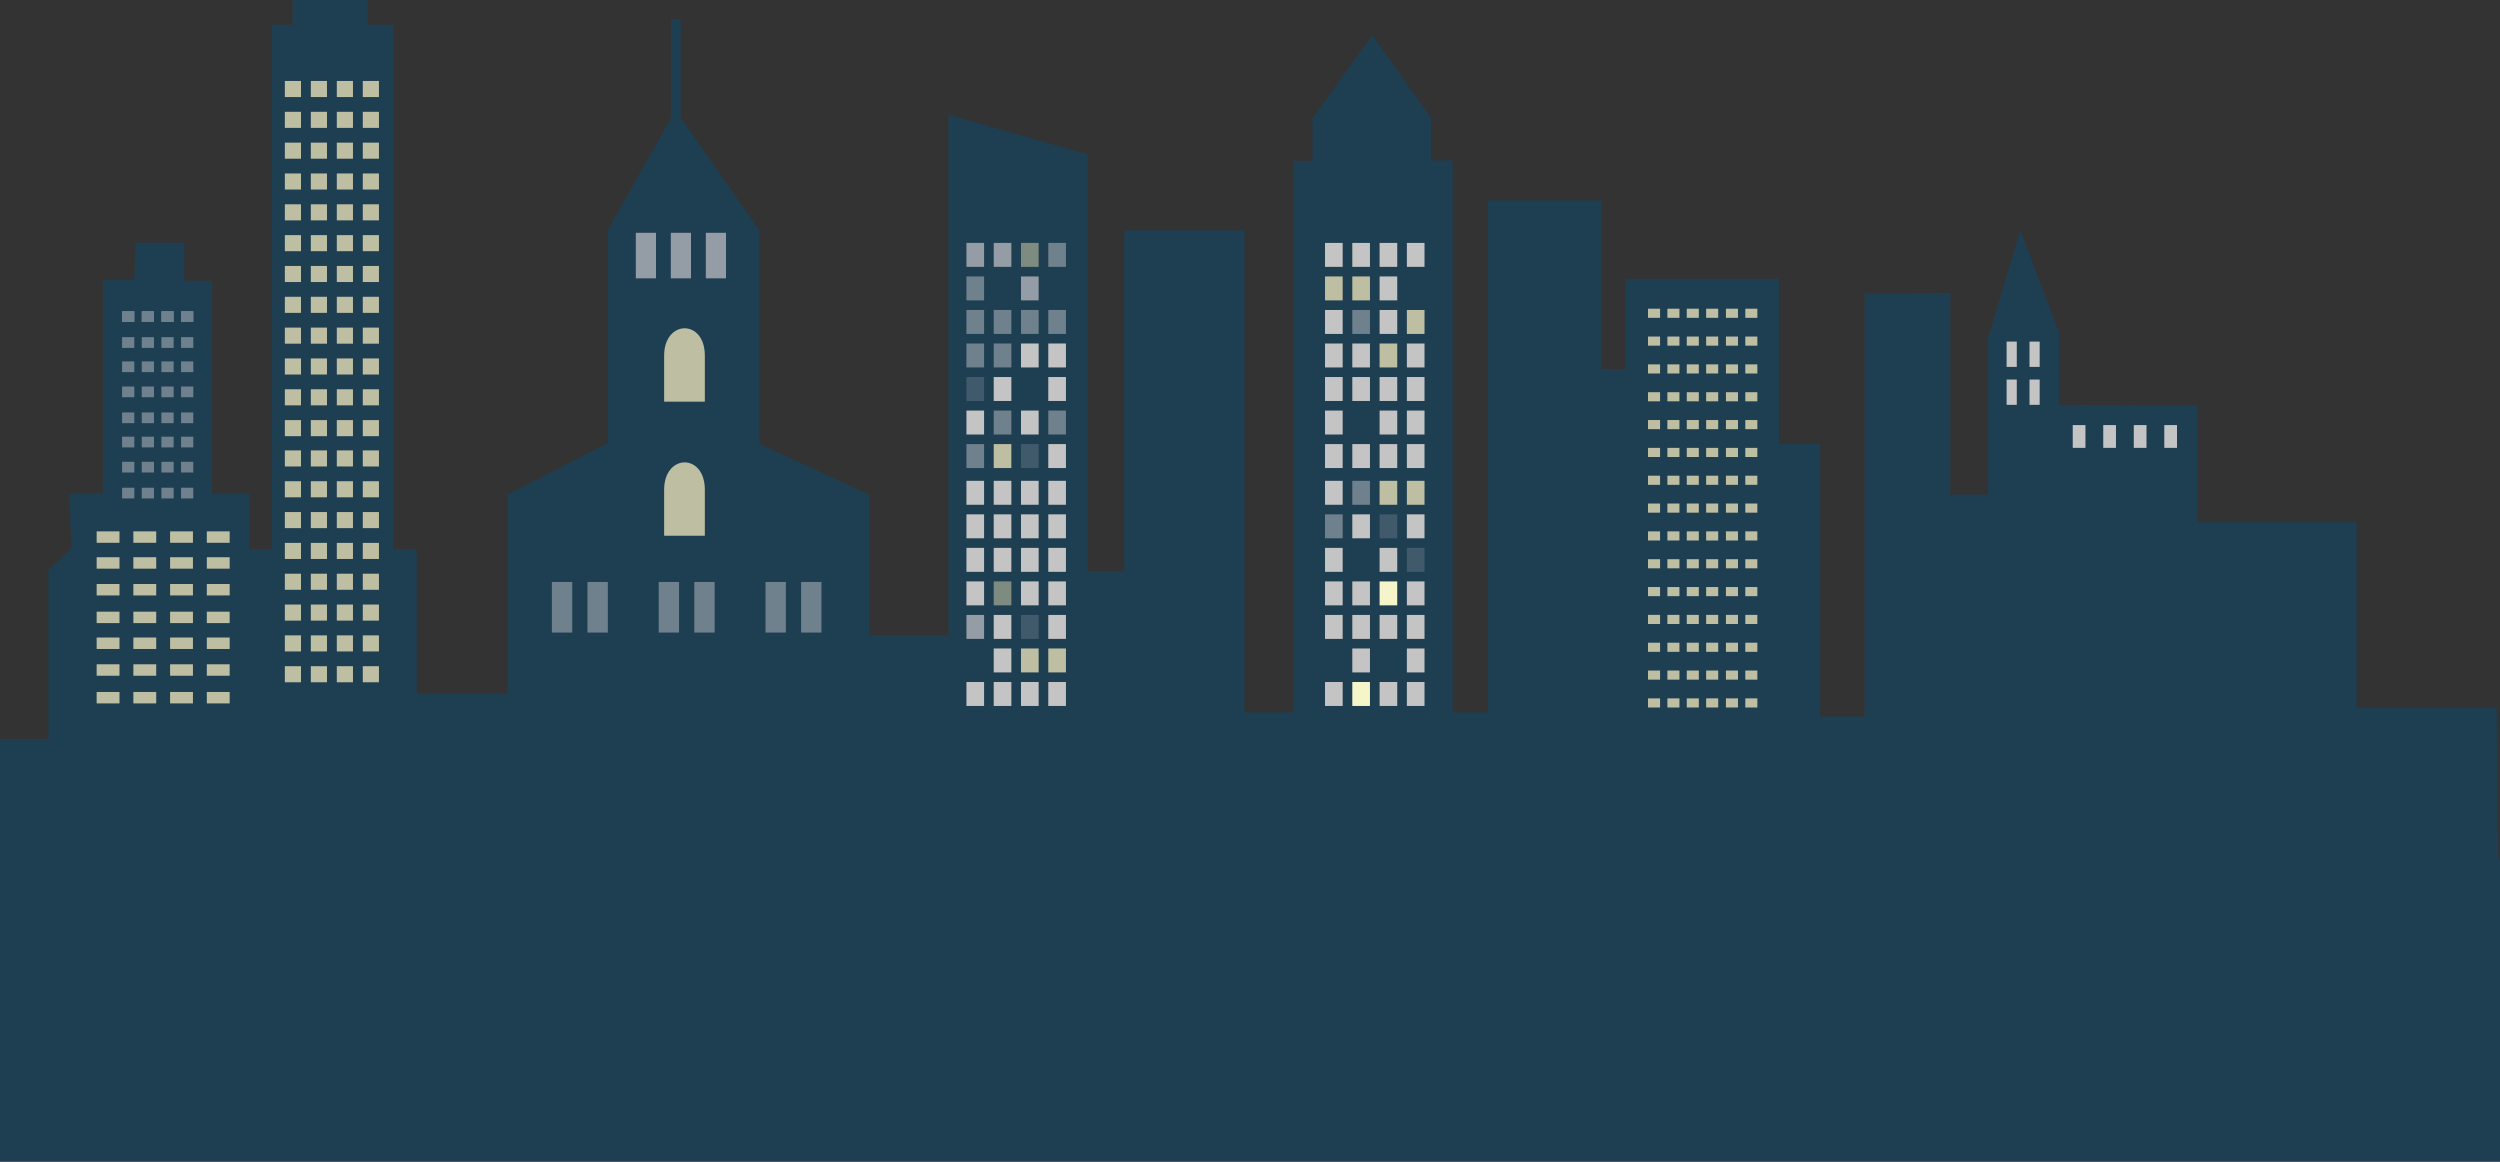 <svg xmlns="http://www.w3.org/2000/svg" width="990" height="460" fill="none" viewBox="0 0 990 460">
  <rect x="0" y="0" width="990" height="460" fill="#333333" stroke="none"/>
  <g clip-path="url(#a)">
    <path fill="#1E3E51" d="M988.705 280.344h-55.437v-73.586h-63.115v-46.106l-54.799-.354v-28.711l-15.281-40.382-12.785 42.526v62.12h-14.962v-79.888l-33.904.354v167.401h-17.61V175.772h-16.238v-65.365h-60.75v35.722h-9.631V79.347h-45.036v202.749h-13.893V63.519h-8.579V46.85l-23.203-32.98-23.711 32.98v16.892h-7.584v218.353h-19.336V91.204h-47.647v134.962h-14.511V61.114l-55.099-15.698V251.54H344.13v-55.689l-43.479-20.079V91.205l-31.069-44.633V7.588h-3.867v39.151l-24.931 44.242v84.455l-39.855 20.415v78.695h-35.932v-57.087h-9.274V9.769H145.51V0h-29.624v9.77h-8.241v207.689H98.69v-22.074h-14.7V111.19H73.01v-15.1H53.635l-.432 14.746H40.738v84.549H27.484l.807 21.72-9.086 8.706v66.819H0v114.177h990l-1.295-126.463Z"/>
  </g>
  <!-- Church-last-windows(replace fill with variable window-maincolor, + opacity 0.6 -->
  <g fill="#C4C4C4">
    <rect width="4.028" height="10.02" transform="matrix(-1 0 0 1 798.646 135.269)"/>
    <rect width="4.028" height="10.02" transform="matrix(-1 0 0 1 807.71 135.269)"/>
    <rect width="4.028" height="10.02" transform="matrix(-1 0 0 1 798.645 150.298)"/>
    <rect width="4.028" height="10.02" transform="matrix(-1 0 0 1 807.71 150.298)"/>
    <rect width="5.036" height="9.018" transform="matrix(-1 0 0 1 825.84 168.335)"/>
    <rect width="5.036" height="9.018" transform="matrix(-1 0 0 1 837.925 168.335)"/>
    <rect width="5.036" height="9.018" transform="matrix(-1 0 0 1 850.012 168.335)"/>
    <rect width="5.036" height="9.018" transform="matrix(-1 0 0 1 862.097 168.335)"/>
  </g>
  <!-- BULDING-1 BACK -->
  <rect width="4.844" height="4.249" x="48.344" y="133.519" fill="#70818E"/>
  <rect width="4.844" height="4.249" x="48.344" y="163.329" fill="#70818E"/>
  <rect width="4.844" height="4.249" x="48.344" y="193.141" fill="#70818E"/>
  <rect width="4.844" height="4.249" x="56.129" y="133.519" fill="#70818E"/>
  <rect width="4.844" height="4.249" x="56.129" y="163.329" fill="#70818E"/>
  <rect width="4.844" height="4.249" x="56.129" y="193.141" fill="#70818E"/>
  <rect width="4.844" height="4.249" x="48.345" y="123.241" fill="#70818E"/>
  <rect width="4.844" height="4.249" x="63.917" y="123.241" fill="#70818E"/>
  <rect width="4.844" height="4.249" x="56.13" y="123.241" fill="#70818E"/>
  <rect width="4.844" height="4.249" x="71.7" y="123.241" fill="#70818E"/>
  <rect width="4.844" height="4.249" x="48.345" y="123.241" fill="#70818E"/>
  <rect width="4.844" height="4.249" x="63.917" y="123.241" fill="#70818E"/>
  <rect width="4.844" height="4.249" x="56.13" y="123.241" fill="#70818E"/>
  <rect width="4.844" height="4.249" x="71.7" y="123.241" fill="#70818E"/>
  <rect width="4.844" height="4.249" x="48.345" y="153.055" fill="#70818E"/>
  <rect width="4.844" height="4.249" x="63.917" y="153.055" fill="#70818E"/>
  <rect width="4.844" height="4.249" x="56.13" y="153.055" fill="#70818E"/>
  <rect width="4.844" height="4.249" x="71.7" y="153.055" fill="#70818E"/>
  <rect width="4.844" height="4.249" x="48.345" y="182.866" fill="#70818E"/>
  <rect width="4.844" height="4.249" x="63.917" y="182.866" fill="#70818E"/>
  <rect width="4.844" height="4.249" x="56.13" y="182.866" fill="#70818E"/>
  <rect width="4.844" height="4.249" x="71.7" y="182.866" fill="#70818E"/>
  <rect width="4.844" height="4.249" x="48.345" y="143.117" fill="#70818E"/>
  <rect width="4.844" height="4.249" x="63.917" y="143.117" fill="#70818E"/>
  <rect width="4.844" height="4.249" x="56.13" y="143.117" fill="#70818E"/>
  <rect width="4.844" height="4.249" x="71.7" y="143.117" fill="#70818E"/>
  <rect width="4.844" height="4.249" x="48.345" y="172.929" fill="#70818E"/>
  <rect width="4.844" height="4.249" x="63.917" y="172.929" fill="#70818E"/>
  <rect width="4.844" height="4.249" x="56.13" y="172.929" fill="#70818E"/>
  <rect width="4.844" height="4.249" x="71.7" y="172.929" fill="#70818E"/>
  <rect width="4.844" height="4.249" x="63.916" y="133.516" fill="#70818E"/>
  <rect width="4.844" height="4.249" x="63.916" y="163.329" fill="#70818E"/>
  <rect width="4.844" height="4.249" x="63.916" y="193.14" fill="#70818E"/>
  <rect width="4.844" height="4.249" x="71.7" y="133.516" fill="#70818E"/>
  <rect width="4.844" height="4.249" x="71.7" y="163.329" fill="#70818E"/>
  <rect width="4.844" height="4.249" x="71.7" y="193.14" fill="#70818E"/>
<!-- BULDING 1 FRONT -->
  <rect width="9.049" height="4.532" x="38.272" y="210.418" fill="#BEBEA2"/>
  <rect width="9.049" height="4.532" x="38.272" y="242.219" fill="#BEBEA2"/>
  <rect width="9.049" height="4.532" x="38.272" y="274.021" fill="#BEBEA2"/>
  <rect width="9.049" height="4.532" x="52.814" y="210.418" fill="#BEBEA2"/>
  <rect width="9.049" height="4.532" x="52.814" y="242.219" fill="#BEBEA2"/>
  <rect width="9.049" height="4.532" x="52.814" y="274.021" fill="#BEBEA2"/>
  <rect width="9.049" height="4.532" x="38.272" y="231.26" fill="#BEBEA2"/>
  <rect width="9.049" height="4.532" x="67.357" y="231.26" fill="#BEBEA2"/>
  <rect width="9.049" height="4.532" x="52.813" y="231.26" fill="#BEBEA2"/>
  <rect width="9.049" height="4.532" x="81.899" y="231.26" fill="#BEBEA2"/>
  <rect width="9.049" height="4.532" x="38.272" y="263.06" fill="#BEBEA2"/>
  <rect width="9.049" height="4.532" x="67.357" y="263.06" fill="#BEBEA2"/>
  <rect width="9.049" height="4.532" x="52.813" y="263.06" fill="#BEBEA2"/>
  <rect width="9.049" height="4.532" x="81.899" y="263.06" fill="#BEBEA2"/>
  <rect width="9.049" height="4.532" x="38.272" y="220.659" fill="#BEBEA2"/>
  <rect width="9.049" height="4.532" x="67.357" y="220.659" fill="#BEBEA2"/>
  <rect width="9.049" height="4.532" x="52.813" y="220.659" fill="#BEBEA2"/>
  <rect width="9.049" height="4.532" x="81.899" y="220.659" fill="#BEBEA2"/>
  <rect width="9.049" height="4.532" x="38.272" y="252.461" fill="#BEBEA2"/>
  <rect width="9.049" height="4.532" x="67.357" y="252.461" fill="#BEBEA2"/>
  <rect width="9.049" height="4.532" x="52.813" y="252.461" fill="#BEBEA2"/>
  <rect width="9.049" height="4.532" x="81.899" y="252.461" fill="#BEBEA2"/>
  <rect width="9.049" height="4.532" x="67.356" y="210.418" fill="#BEBEA2"/>
  <rect width="9.049" height="4.532" x="67.356" y="242.219" fill="#BEBEA2"/>
  <rect width="9.049" height="4.532" x="67.356" y="274.021" fill="#BEBEA2"/>
  <rect width="9.049" height="4.532" x="81.899" y="210.418" fill="#BEBEA2"/>
  <rect width="9.049" height="4.532" x="81.899" y="242.219" fill="#BEBEA2"/>
  <rect width="9.049" height="4.532" x="81.899" y="274.021" fill="#BEBEA2"/>
  <!-- BUILDING 3 CHURCH -->
  <rect width="7.998" height="18.036" x="251.78" y="92.186" fill="#949CA5"/>
  <rect width="7.998" height="18.036" x="265.642" y="92.186" fill="#949CA5"/>
  <rect width="7.998" height="18.036" x="279.505" y="92.186" fill="#949CA5"/>
  <g fill="#70818E">
    <rect width="8.057" height="20.04" x="218.545" y="230.457"/>
    <rect width="8.057" height="20.04" x="232.644" y="230.457"/>
  </g>
  <g fill="#70818E">
    <rect width="8.057" height="20.04" x="260.845" y="230.457"/>
    <rect width="8.057" height="20.04" x="274.944" y="230.457"/>
  </g>
  <g fill="#70818E">
    <rect width="8.057" height="20.04" x="303.144" y="230.457"/>
    <rect width="8.057" height="20.04" x="317.243" y="230.457"/>
  </g>
  <path fill="#BEBEA2" d="M263 140.819v18.239h16.114v-18.239c0-14.591-16.114-14.259-16.114 0Z"/>
  <path fill="#BEBEA2" d="M263 193.924v18.239h16.114v-18.239c0-14.591-16.114-14.259-16.114 0Z"/>
  <!-- BULDING 4 -->
    <rect width="6.991" height="9.484" fill="#949CA5" transform="matrix(-1 0 0 1 389.696 96.19)"/>
    <rect width="6.991" height="9.484" fill="#949CA5" transform="matrix(-1 0 0 1 400.501 96.19)"/>
    <path fill="#7E8B81" d="M411.305 96.19h-6.991v9.485h6.991v-9.484Z"/>
    <rect width="6.991" height="9.484" fill="#70818E" transform="matrix(-1 0 0 1 422.109 96.19)"/>
    <rect width="6.991" height="9.484" fill="#70818E" transform="matrix(-1 0 0 1 389.696 109.469)"/>
    <rect width="6.991" height="9.484" fill="#949CA5" transform="matrix(-1 0 0 1 411.305 109.469)"/>
    <rect width="6.991" height="9.484" fill="#70818E" transform="matrix(-1 0 0 1 389.696 122.745)"/>
    <rect width="6.991" height="9.484" fill="#70818E" transform="matrix(-1 0 0 1 400.501 122.745)"/>
    <rect width="6.991" height="9.484" fill="#70818E" transform="matrix(-1 0 0 1 411.305 122.745)"/>
    <rect width="6.991" height="9.484" fill="#70818E" transform="matrix(-1 0 0 1 422.109 122.745)"/>
    <rect width="6.991" height="9.484" fill="#70818E" transform="matrix(-1 0 0 1 389.696 136.025)"/>
    <rect width="6.991" height="9.484" fill="#70818E" transform="matrix(-1 0 0 1 400.501 136.025)"/>
    <rect width="6.991" height="9.484" fill="#C4C4C4" transform="matrix(-1 0 0 1 411.305 136.025)"/>
    <rect width="6.991" height="9.484" fill="#C4C4C4" transform="matrix(-1 0 0 1 422.109 136.025)"/>
    <rect width="6.991" height="9.484" fill="#405A6B" transform="matrix(-1 0 0 1 389.696 149.303)"/>
    <rect width="6.991" height="9.484" fill="#C4C4C4" transform="matrix(-1 0 0 1 400.501 149.303)"/>
    <rect width="6.991" height="9.484" fill="#C4C4C4" transform="matrix(-1 0 0 1 422.109 149.303)"/>
    <rect width="6.991" height="9.484" fill="#C4C4C4" transform="matrix(-1 0 0 1 389.696 162.582)"/>
    <rect width="6.991" height="9.484" fill="#70818E" transform="matrix(-1 0 0 1 400.501 162.582)"/>
    <rect width="6.991" height="9.484" fill="#C4C4C4" transform="matrix(-1 0 0 1 411.305 162.582)"/>
    <rect width="6.991" height="9.484" fill="#70818E" transform="matrix(-1 0 0 1 422.109 162.582)"/>
    <rect width="6.991" height="9.484" fill="#70818E" transform="matrix(-1 0 0 1 389.696 175.861)"/>
    <rect width="6.991" height="9.484" fill="#BEBEA2" transform="matrix(-1 0 0 1 400.501 175.861)"/>
    <rect width="6.991" height="9.484" fill="#405A6B" transform="matrix(-1 0 0 1 411.305 175.861)"/>
    <rect width="6.991" height="9.484" fill="#C4C4C4" transform="matrix(-1 0 0 1 422.109 175.861)"/>
    <rect width="6.991" height="9.484" fill="#C4C4C4" transform="matrix(-1 0 0 1 389.696 190.403)"/>
    <rect width="6.991" height="9.484" fill="#C4C4C4" transform="matrix(-1 0 0 1 400.501 190.403)"/>
    <rect width="6.991" height="9.484" fill="#C4C4C4" transform="matrix(-1 0 0 1 411.305 190.403)"/>
    <rect width="6.991" height="9.484" fill="#C4C4C4" transform="matrix(-1 0 0 1 422.109 190.403)"/>
    <rect width="6.991" height="9.484" fill="#C4C4C4" transform="matrix(-1 0 0 1 389.696 203.68)"/>
    <rect width="6.991" height="9.484" fill="#C4C4C4" transform="matrix(-1 0 0 1 400.501 203.68)"/>
    <rect width="6.991" height="9.484" fill="#C4C4C4" transform="matrix(-1 0 0 1 411.305 203.68)"/>
    <rect width="6.991" height="9.484" fill="#C4C4C4" transform="matrix(-1 0 0 1 422.109 203.68)"/>
    <rect width="6.991" height="9.484" fill="#C4C4C4" transform="matrix(-1 0 0 1 389.696 216.959)"/>
    <rect width="6.991" height="9.484" fill="#C4C4C4" transform="matrix(-1 0 0 1 400.501 216.959)"/>
    <rect width="6.991" height="9.484" fill="#C4C4C4" transform="matrix(-1 0 0 1 411.305 216.959)"/>
    <rect width="6.991" height="9.484" fill="#C4C4C4" transform="matrix(-1 0 0 1 422.109 216.959)"/>
    <rect width="6.991" height="9.484" fill="#C4C4C4" transform="matrix(-1 0 0 1 389.696 230.237)"/>
    <rect width="6.991" height="9.484" fill="#7E8B81" transform="matrix(-1 0 0 1 400.501 230.237)"/>
    <rect width="6.991" height="9.484" fill="#C4C4C4" transform="matrix(-1 0 0 1 411.305 230.237)"/>
    <rect width="6.991" height="9.484" fill="#C4C4C4" transform="matrix(-1 0 0 1 422.109 230.237)"/>
    <rect width="6.991" height="9.484" fill="#949CA5" transform="matrix(-1 0 0 1 389.696 243.515)"/>
    <rect width="6.991" height="9.484" fill="#C4C4C4" transform="matrix(-1 0 0 1 400.501 243.515)"/>
    <rect width="6.991" height="9.484" fill="#405A6B" transform="matrix(-1 0 0 1 411.305 243.515)"/>
    <rect width="6.991" height="9.484" fill="#C4C4C4" transform="matrix(-1 0 0 1 422.109 243.515)"/>
    <rect width="6.991" height="9.484" fill="#C4C4C4" transform="matrix(-1 0 0 1 400.501 256.794)"/>
    <rect width="6.991" height="9.484" fill="#BEBEA2" transform="matrix(-1 0 0 1 411.305 256.794)"/>
    <rect width="6.991" height="9.484" fill="#BEBEA2" transform="matrix(-1 0 0 1 422.109 256.794)"/>
    <rect width="6.991" height="9.484" fill="#C4C4C4" transform="matrix(-1 0 0 1 389.696 270.072)"/>
    <rect width="6.991" height="9.484" fill="#C4C4C4" transform="matrix(-1 0 0 1 400.501 270.072)"/>
    <rect width="6.991" height="9.484" fill="#C4C4C4" transform="matrix(-1 0 0 1 411.305 270.072)"/>
    <rect width="6.991" height="9.484" fill="#C4C4C4" transform="matrix(-1 0 0 1 422.109 270.072)"/>
  <!-- BUILDING 5 -->
    <rect width="6.991" height="9.484" fill="#C4C4C4" transform="matrix(1 0 0 -1 557.12 279.557)"/>
    <rect width="6.991" height="9.484" fill="#C4C4C4" transform="matrix(1 0 0 -1 546.316 279.557)"/>
    <rect width="6.991" height="9.484" fill="#F5F5C9" transform="matrix(1 0 0 -1 535.512 279.557)"/>
    <rect width="6.991" height="9.484" fill="#C4C4C4" transform="matrix(1 0 0 -1 524.708 279.557)"/>
    <rect width="6.991" height="9.484" fill="#C4C4C4" transform="matrix(1 0 0 -1 557.12 266.28)"/>
    <rect width="6.991" height="9.484" fill="#C4C4C4" transform="matrix(1 0 0 -1 535.512 266.28)"/>
    <rect width="6.991" height="9.484" fill="#C4C4C4" transform="matrix(1 0 0 -1 557.12 253.001)"/>
    <rect width="6.991" height="9.484" fill="#C4C4C4" transform="matrix(1 0 0 -1 546.316 253.001)"/>
    <rect width="6.991" height="9.484" fill="#C4C4C4" transform="matrix(1 0 0 -1 535.512 253.001)"/>
    <rect width="6.991" height="9.484" fill="#C4C4C4" transform="matrix(1 0 0 -1 524.708 253.001)"/>
    <rect width="6.991" height="9.484" fill="#C4C4C4" transform="matrix(1 0 0 -1 557.12 239.722)"/>
    <rect width="6.991" height="9.484" fill="#F5F5C9" transform="matrix(1 0 0 -1 546.316 239.722)"/>
    <rect width="6.991" height="9.484" fill="#C4C4C4" transform="matrix(1 0 0 -1 535.512 239.722)"/>
    <rect width="6.991" height="9.484" fill="#C4C4C4" transform="matrix(1 0 0 -1 524.708 239.722)"/>
    <rect width="6.991" height="9.484" fill="#405A6B" transform="matrix(1 0 0 -1 557.12 226.444)"/>
    <rect width="6.991" height="9.484" fill="#C4C4C4" transform="matrix(1 0 0 -1 546.316 226.444)"/>
    <rect width="6.991" height="9.484" fill="#C4C4C4" transform="matrix(1 0 0 -1 524.708 226.444)"/>
    <rect width="6.991" height="9.484" fill="#C4C4C4" transform="matrix(1 0 0 -1 557.12 213.165)"/>
    <rect width="6.991" height="9.484" fill="#405A6B" transform="matrix(1 0 0 -1 546.316 213.165)"/>
    <rect width="6.991" height="9.484" fill="#C4C4C4" transform="matrix(1 0 0 -1 535.512 213.165)"/>
    <rect width="6.991" height="9.484" fill="#70818E" transform="matrix(1 0 0 -1 524.708 213.165)"/>
    <rect width="6.991" height="9.484" fill="#BEBEA2" transform="matrix(1 0 0 -1 557.12 199.888)"/>
    <rect width="6.991" height="9.484" fill="#BEBEA2" transform="matrix(1 0 0 -1 546.316 199.888)"/>
    <rect width="6.991" height="9.484" fill="#70818E" transform="matrix(1 0 0 -1 535.512 199.888)"/>
    <rect width="6.991" height="9.484" fill="#C4C4C4" transform="matrix(1 0 0 -1 524.708 199.888)"/>
    <rect width="6.991" height="9.484" fill="#C4C4C4" transform="matrix(1 0 0 -1 557.12 185.346)"/>
    <rect width="6.991" height="9.484" fill="#C4C4C4" transform="matrix(1 0 0 -1 546.316 185.346)"/>
    <rect width="6.991" height="9.484" fill="#C4C4C4" transform="matrix(1 0 0 -1 535.512 185.346)"/>
    <rect width="6.991" height="9.484" fill="#C4C4C4" transform="matrix(1 0 0 -1 524.708 185.346)"/>
    <rect width="6.991" height="9.484" fill="#C4C4C4" transform="matrix(1 0 0 -1 557.12 172.068)"/>
    <rect width="6.991" height="9.484" fill="#C4C4C4" transform="matrix(1 0 0 -1 546.316 172.068)"/>
    <rect width="6.991" height="9.484" fill="#C4C4C4" transform="matrix(1 0 0 -1 524.708 172.068)"/>
    <rect width="6.991" height="9.484" fill="#C4C4C4" transform="matrix(1 0 0 -1 557.12 158.789)"/>
    <rect width="6.991" height="9.484" fill="#C4C4C4" transform="matrix(1 0 0 -1 546.316 158.789)"/>
    <rect width="6.991" height="9.484" fill="#C4C4C4" transform="matrix(1 0 0 -1 535.512 158.789)"/>
    <rect width="6.991" height="9.484" fill="#C4C4C4" transform="matrix(1 0 0 -1 524.708 158.789)"/>
    <rect width="6.991" height="9.484" fill="#C4C4C4" transform="matrix(1 0 0 -1 557.12 145.51)"/>
    <rect width="6.991" height="9.484" fill="#BEBEA2" transform="matrix(1 0 0 -1 546.316 145.51)"/>
    <rect width="6.991" height="9.484" fill="#C4C4C4" transform="matrix(1 0 0 -1 535.512 145.51)"/>
    <rect width="6.991" height="9.484" fill="#C4C4C4" transform="matrix(1 0 0 -1 524.708 145.51)"/>
    <rect width="6.991" height="9.484" fill="#BEBEA2" transform="matrix(1 0 0 -1 557.12 132.234)"/>
    <rect width="6.991" height="9.484" fill="#C4C4C4" transform="matrix(1 0 0 -1 546.316 132.234)"/>
    <rect width="6.991" height="9.484" fill="#70818E" transform="matrix(1 0 0 -1 535.512 132.234)"/>
    <rect width="6.991" height="9.484" fill="#C4C4C4" transform="matrix(1 0 0 -1 524.708 132.234)"/>
    <rect width="6.991" height="9.484" fill="#C4C4C4" transform="matrix(1 0 0 -1 546.316 118.953)"/>
    <rect width="6.991" height="9.484" fill="#BEBEA2" transform="matrix(1 0 0 -1 535.512 118.953)"/>
    <rect width="6.991" height="9.484" fill="#BEBEA2" transform="matrix(1 0 0 -1 524.708 118.953)"/>
    <rect width="6.991" height="9.484" fill="#C4C4C4" transform="matrix(1 0 0 -1 557.12 105.677)"/>
    <rect width="6.991" height="9.484" fill="#C4C4C4" transform="matrix(1 0 0 -1 546.316 105.677)"/>
    <rect width="6.991" height="9.484" fill="#C4C4C4" transform="matrix(1 0 0 -1 535.512 105.677)"/>
    <rect width="6.991" height="9.484" fill="#C4C4C4" transform="matrix(1 0 0 -1 524.708 105.677)"/>

<!-- BUIDLING 2 -->
  <rect width="6.401" height="6.368" x="112.798" y="32.064" fill="#BEBEA2"/>
  <rect width="6.401" height="6.368" x="133.373" y="32.064" fill="#BEBEA2"/>
  <rect width="6.401" height="6.368" x="123.085" y="32.064" fill="#BEBEA2"/>
  <rect width="6.401" height="6.368" x="143.66" y="32.064" fill="#BEBEA2"/>
  <rect width="6.401" height="6.368" x="112.798" y="105.315" fill="#BEBEA2"/>
  <rect width="6.401" height="6.368" x="133.373" y="105.315" fill="#BEBEA2"/>
  <rect width="6.401" height="6.368" x="123.085" y="105.315" fill="#BEBEA2"/>
  <rect width="6.401" height="6.368" x="143.66" y="105.315" fill="#BEBEA2"/>
  <rect width="6.401" height="6.368" x="112.798" y="56.482" fill="#BEBEA2"/>
  <rect width="6.401" height="6.368" x="133.373" y="56.482" fill="#BEBEA2"/>
  <rect width="6.401" height="6.368" x="123.085" y="56.482" fill="#BEBEA2"/>
  <rect width="6.401" height="6.368" x="143.66" y="56.482" fill="#BEBEA2"/>
  <rect width="6.401" height="6.368" x="112.798" y="129.733" fill="#BEBEA2"/>
  <rect width="6.401" height="6.368" x="133.373" y="129.733" fill="#BEBEA2"/>
  <rect width="6.401" height="6.368" x="123.085" y="129.733" fill="#BEBEA2"/>
  <rect width="6.401" height="6.368" x="143.66" y="129.733" fill="#BEBEA2"/>
  <rect width="6.401" height="6.368" x="112.798" y="80.897" fill="#BEBEA2"/>
  <rect width="6.401" height="6.368" x="133.373" y="80.897" fill="#BEBEA2"/>
  <rect width="6.401" height="6.368" x="123.085" y="80.897" fill="#BEBEA2"/>
  <rect width="6.401" height="6.368" x="143.66" y="80.897" fill="#BEBEA2"/>
  <rect width="6.401" height="6.368" x="112.798" y="154.151" fill="#BEBEA2"/>
  <rect width="6.401" height="6.368" x="133.373" y="154.151" fill="#BEBEA2"/>
  <rect width="6.401" height="6.368" x="123.085" y="154.151" fill="#BEBEA2"/>
  <rect width="6.401" height="6.368" x="143.66" y="154.151" fill="#BEBEA2"/>
  <rect width="6.401" height="6.368" x="112.798" y="44.275" fill="#BEBEA2"/>
  <rect width="6.401" height="6.368" x="133.373" y="44.275" fill="#BEBEA2"/>
  <rect width="6.401" height="6.368" x="123.085" y="44.275" fill="#BEBEA2"/>
  <rect width="6.401" height="6.368" x="143.66" y="44.275" fill="#BEBEA2"/>
  <rect width="6.401" height="6.368" x="112.798" y="117.525" fill="#BEBEA2"/>
  <rect width="6.401" height="6.368" x="133.373" y="117.525" fill="#BEBEA2"/>
  <rect width="6.401" height="6.368" x="123.085" y="117.525" fill="#BEBEA2"/>
  <rect width="6.401" height="6.368" x="143.66" y="117.525" fill="#BEBEA2"/>
  <rect width="6.401" height="6.368" x="112.798" y="68.691" fill="#BEBEA2"/>
  <rect width="6.401" height="6.368" x="133.373" y="68.691" fill="#BEBEA2"/>
  <rect width="6.401" height="6.368" x="123.085" y="68.691" fill="#BEBEA2"/>
  <rect width="6.401" height="6.368" x="143.66" y="68.691" fill="#BEBEA2"/>
  <rect width="6.401" height="6.368" x="112.798" y="141.941" fill="#BEBEA2"/>
  <rect width="6.401" height="6.368" x="133.373" y="141.941" fill="#BEBEA2"/>
  <rect width="6.401" height="6.368" x="123.085" y="141.941" fill="#BEBEA2"/>
  <rect width="6.401" height="6.368" x="143.66" y="141.941" fill="#BEBEA2"/>
  <rect width="6.401" height="6.368" x="112.798" y="93.106" fill="#BEBEA2"/>
  <rect width="6.401" height="6.368" x="133.373" y="93.106" fill="#BEBEA2"/>
  <rect width="6.401" height="6.368" x="123.085" y="93.106" fill="#BEBEA2"/>
  <rect width="6.401" height="6.368" x="143.66" y="93.106" fill="#BEBEA2"/>
  <rect width="6.401" height="6.368" x="112.798" y="166.36" fill="#BEBEA2"/>
  <rect width="6.401" height="6.368" x="133.373" y="166.36" fill="#BEBEA2"/>
  <rect width="6.401" height="6.368" x="123.085" y="166.36" fill="#BEBEA2"/>
  <rect width="6.401" height="6.368" x="143.66" y="166.36" fill="#BEBEA2"/>
  <rect width="6.401" height="6.368" x="112.798" y="178.354" fill="#BEBEA2"/>
  <rect width="6.401" height="6.368" x="133.373" y="178.354" fill="#BEBEA2"/>
  <rect width="6.401" height="6.368" x="123.085" y="178.354" fill="#BEBEA2"/>
  <rect width="6.401" height="6.368" x="143.66" y="178.354" fill="#BEBEA2"/>
  <rect width="6.401" height="6.368" x="112.798" y="251.606" fill="#BEBEA2"/>
  <rect width="6.401" height="6.368" x="133.373" y="251.606" fill="#BEBEA2"/>
  <rect width="6.401" height="6.368" x="123.085" y="251.606" fill="#BEBEA2"/>
  <rect width="6.401" height="6.368" x="143.66" y="251.606" fill="#BEBEA2"/>
  <rect width="6.401" height="6.368" x="112.798" y="202.773" fill="#BEBEA2"/>
  <rect width="6.401" height="6.368" x="133.373" y="202.773" fill="#BEBEA2"/>
  <rect width="6.401" height="6.368" x="123.085" y="202.773" fill="#BEBEA2"/>
  <rect width="6.401" height="6.368" x="143.66" y="202.773" fill="#BEBEA2"/>
  <rect width="6.401" height="6.368" x="112.798" y="227.188" fill="#BEBEA2"/>
  <rect width="6.401" height="6.368" x="133.373" y="227.188" fill="#BEBEA2"/>
  <rect width="6.401" height="6.368" x="123.085" y="227.188" fill="#BEBEA2"/>
  <rect width="6.401" height="6.368" x="143.66" y="227.188" fill="#BEBEA2"/>
  <rect width="6.401" height="6.368" x="112.798" y="190.565" fill="#BEBEA2"/>
  <rect width="6.401" height="6.368" x="133.373" y="190.565" fill="#BEBEA2"/>
  <rect width="6.401" height="6.368" x="123.085" y="190.565" fill="#BEBEA2"/>
  <rect width="6.401" height="6.368" x="143.66" y="190.565" fill="#BEBEA2"/>
  <rect width="6.401" height="6.368" x="112.798" y="263.814" fill="#BEBEA2"/>
  <rect width="6.401" height="6.368" x="133.373" y="263.814" fill="#BEBEA2"/>
  <rect width="6.401" height="6.368" x="123.085" y="263.814" fill="#BEBEA2"/>
  <rect width="6.401" height="6.368" x="143.66" y="263.814" fill="#BEBEA2"/>
  <rect width="6.401" height="6.368" x="112.798" y="214.982" fill="#BEBEA2"/>
  <rect width="6.401" height="6.368" x="133.373" y="214.982" fill="#BEBEA2"/>
  <rect width="6.401" height="6.368" x="123.085" y="214.982" fill="#BEBEA2"/>
  <rect width="6.401" height="6.368" x="143.66" y="214.982" fill="#BEBEA2"/>
  <rect width="6.401" height="6.368" x="112.798" y="239.397" fill="#BEBEA2"/>
  <rect width="6.401" height="6.368" x="133.373" y="239.397" fill="#BEBEA2"/>
  <rect width="6.401" height="6.368" x="123.085" y="239.397" fill="#BEBEA2"/>
  <rect width="6.401" height="6.368" x="143.66" y="239.397" fill="#BEBEA2"/>
  <!-- BULDING 6 -->
  <rect width="4.776" height="3.615" x="652.611" y="122.247" fill="#BEBEA2"/>
  <rect width="4.776" height="3.615" x="667.959" y="122.247" fill="#BEBEA2"/>
  <rect width="4.776" height="3.615" x="683.466" y="122.247" fill="#BEBEA2"/>
  <rect width="4.776" height="3.615" x="660.285" y="122.247" fill="#BEBEA2"/>
  <rect width="4.776" height="3.615" x="675.634" y="122.247" fill="#BEBEA2"/>
  <rect width="4.776" height="3.615" x="691.14" y="122.247" fill="#BEBEA2"/>
  <rect width="4.776" height="3.615" x="652.611" y="133.269" fill="#BEBEA2"/>
  <rect width="4.776" height="3.615" x="667.959" y="133.269" fill="#BEBEA2"/>
  <rect width="4.776" height="3.615" x="683.466" y="133.269" fill="#BEBEA2"/>
  <rect width="4.776" height="3.615" x="660.285" y="133.269" fill="#BEBEA2"/>
  <rect width="4.776" height="3.615" x="675.634" y="133.269" fill="#BEBEA2"/>
  <rect width="4.776" height="3.615" x="691.14" y="133.269" fill="#BEBEA2"/>
  <rect width="4.776" height="3.615" x="652.611" y="144.291" fill="#BEBEA2"/>
  <rect width="4.776" height="3.615" x="667.959" y="144.291" fill="#BEBEA2"/>
  <rect width="4.776" height="3.615" x="683.466" y="144.291" fill="#BEBEA2"/>
  <rect width="4.776" height="3.615" x="660.285" y="144.291" fill="#BEBEA2"/>
  <rect width="4.776" height="3.615" x="675.634" y="144.291" fill="#BEBEA2"/>
  <rect width="4.776" height="3.615" x="691.14" y="144.291" fill="#BEBEA2"/>
  <rect width="4.776" height="3.615" x="652.611" y="155.313" fill="#BEBEA2"/>
  <rect width="4.776" height="3.615" x="667.959" y="155.313" fill="#BEBEA2"/>
  <rect width="4.776" height="3.615" x="683.466" y="155.313" fill="#BEBEA2"/>
  <rect width="4.776" height="3.615" x="660.285" y="155.313" fill="#BEBEA2"/>
  <rect width="4.776" height="3.615" x="675.634" y="155.313" fill="#BEBEA2"/>
  <rect width="4.776" height="3.615" x="691.14" y="155.313" fill="#BEBEA2"/>
  <rect width="4.776" height="3.615" x="652.611" y="166.335" fill="#BEBEA2"/>
  <rect width="4.776" height="3.615" x="667.959" y="166.335" fill="#BEBEA2"/>
  <rect width="4.776" height="3.615" x="683.466" y="166.335" fill="#BEBEA2"/>
  <rect width="4.776" height="3.615" x="660.285" y="166.335" fill="#BEBEA2"/>
  <rect width="4.776" height="3.615" x="675.634" y="166.335" fill="#BEBEA2"/>
  <rect width="4.776" height="3.615" x="691.14" y="166.335" fill="#BEBEA2"/>
  <rect width="4.776" height="3.615" x="652.611" y="177.356" fill="#BEBEA2"/>
  <rect width="4.776" height="3.615" x="667.959" y="177.356" fill="#BEBEA2"/>
  <rect width="4.776" height="3.615" x="683.466" y="177.356" fill="#BEBEA2"/>
  <rect width="4.776" height="3.615" x="660.285" y="177.356" fill="#BEBEA2"/>
  <rect width="4.776" height="3.615" x="675.634" y="177.356" fill="#BEBEA2"/>
  <rect width="4.776" height="3.615" x="691.14" y="177.356" fill="#BEBEA2"/>
  <rect width="4.776" height="3.615" x="652.611" y="232.466" fill="#BEBEA2"/>
  <rect width="4.776" height="3.615" x="667.959" y="232.466" fill="#BEBEA2"/>
  <rect width="4.776" height="3.615" x="683.466" y="232.466" fill="#BEBEA2"/>
  <rect width="4.776" height="3.615" x="660.285" y="232.466" fill="#BEBEA2"/>
  <rect width="4.776" height="3.615" x="675.634" y="232.466" fill="#BEBEA2"/>
  <rect width="4.776" height="3.615" x="691.14" y="232.466" fill="#BEBEA2"/>
  <rect width="4.776" height="3.615" x="652.611" y="188.378" fill="#BEBEA2"/>
  <rect width="4.776" height="3.615" x="667.959" y="188.378" fill="#BEBEA2"/>
  <rect width="4.776" height="3.615" x="683.466" y="188.378" fill="#BEBEA2"/>
  <rect width="4.776" height="3.615" x="660.285" y="188.378" fill="#BEBEA2"/>
  <rect width="4.776" height="3.615" x="675.634" y="188.378" fill="#BEBEA2"/>
  <rect width="4.776" height="3.615" x="691.14" y="188.378" fill="#BEBEA2"/>
  <rect width="4.776" height="3.615" x="652.611" y="243.488" fill="#BEBEA2"/>
  <rect width="4.776" height="3.615" x="667.959" y="243.488" fill="#BEBEA2"/>
  <rect width="4.776" height="3.615" x="683.466" y="243.488" fill="#BEBEA2"/>
  <rect width="4.776" height="3.615" x="660.285" y="243.488" fill="#BEBEA2"/>
  <rect width="4.776" height="3.615" x="675.634" y="243.488" fill="#BEBEA2"/>
  <rect width="4.776" height="3.615" x="691.14" y="243.488" fill="#BEBEA2"/>
  <rect width="4.776" height="3.615" x="652.611" y="199.4" fill="#BEBEA2"/>
  <rect width="4.776" height="3.615" x="667.959" y="199.4" fill="#BEBEA2"/>
  <rect width="4.776" height="3.615" x="683.466" y="199.4" fill="#BEBEA2"/>
  <rect width="4.776" height="3.615" x="660.285" y="199.4" fill="#BEBEA2"/>
  <rect width="4.776" height="3.615" x="675.634" y="199.4" fill="#BEBEA2"/>
  <rect width="4.776" height="3.615" x="691.14" y="199.4" fill="#BEBEA2"/>
  <rect width="4.776" height="3.615" x="652.611" y="254.51" fill="#BEBEA2"/>
  <rect width="4.776" height="3.615" x="667.959" y="254.51" fill="#BEBEA2"/>
  <rect width="4.776" height="3.615" x="683.466" y="254.51" fill="#BEBEA2"/>
  <rect width="4.776" height="3.615" x="660.285" y="254.51" fill="#BEBEA2"/>
  <rect width="4.776" height="3.615" x="675.634" y="254.51" fill="#BEBEA2"/>
  <rect width="4.776" height="3.615" x="691.14" y="254.51" fill="#BEBEA2"/>
  <rect width="4.776" height="3.615" x="652.611" y="210.422" fill="#BEBEA2"/>
  <rect width="4.776" height="3.615" x="667.959" y="210.422" fill="#BEBEA2"/>
  <rect width="4.776" height="3.615" x="683.466" y="210.422" fill="#BEBEA2"/>
  <rect width="4.776" height="3.615" x="660.285" y="210.422" fill="#BEBEA2"/>
  <rect width="4.776" height="3.615" x="675.634" y="210.422" fill="#BEBEA2"/>
  <rect width="4.776" height="3.615" x="691.14" y="210.422" fill="#BEBEA2"/>
  <rect width="4.776" height="3.615" x="652.611" y="265.531" fill="#BEBEA2"/>
  <rect width="4.776" height="3.615" x="667.959" y="265.531" fill="#BEBEA2"/>
  <rect width="4.776" height="3.615" x="683.466" y="265.531" fill="#BEBEA2"/>
  <rect width="4.776" height="3.615" x="660.285" y="265.531" fill="#BEBEA2"/>
  <rect width="4.776" height="3.615" x="675.634" y="265.531" fill="#BEBEA2"/>
  <rect width="4.776" height="3.615" x="691.14" y="265.531" fill="#BEBEA2"/>
  <rect width="4.776" height="3.615" x="652.611" y="221.444" fill="#BEBEA2"/>
  <rect width="4.776" height="3.615" x="667.959" y="221.444" fill="#BEBEA2"/>
  <rect width="4.776" height="3.615" x="683.466" y="221.444" fill="#BEBEA2"/>
  <rect width="4.776" height="3.615" x="660.285" y="221.444" fill="#BEBEA2"/>
  <rect width="4.776" height="3.615" x="675.634" y="221.444" fill="#BEBEA2"/>
  <rect width="4.776" height="3.615" x="691.14" y="221.444" fill="#BEBEA2"/>
  <rect width="4.776" height="3.615" x="652.611" y="276.553" fill="#BEBEA2"/>
  <rect width="4.776" height="3.615" x="667.959" y="276.553" fill="#BEBEA2"/>
  <rect width="4.776" height="3.615" x="683.466" y="276.553" fill="#BEBEA2"/>
  <rect width="4.776" height="3.615" x="660.285" y="276.553" fill="#BEBEA2"/>
  <rect width="4.776" height="3.615" x="675.634" y="276.553" fill="#BEBEA2"/>
  <rect width="4.776" height="3.615" x="691.14" y="276.553" fill="#BEBEA2"/>
  <rect width="990" height="120" y="340" fill="#1E3E51"/>
  <defs>
    <clipPath id="a">
      <rect width="990" height="352.7" fill="#fff"/>
    </clipPath>
  </defs>
</svg>